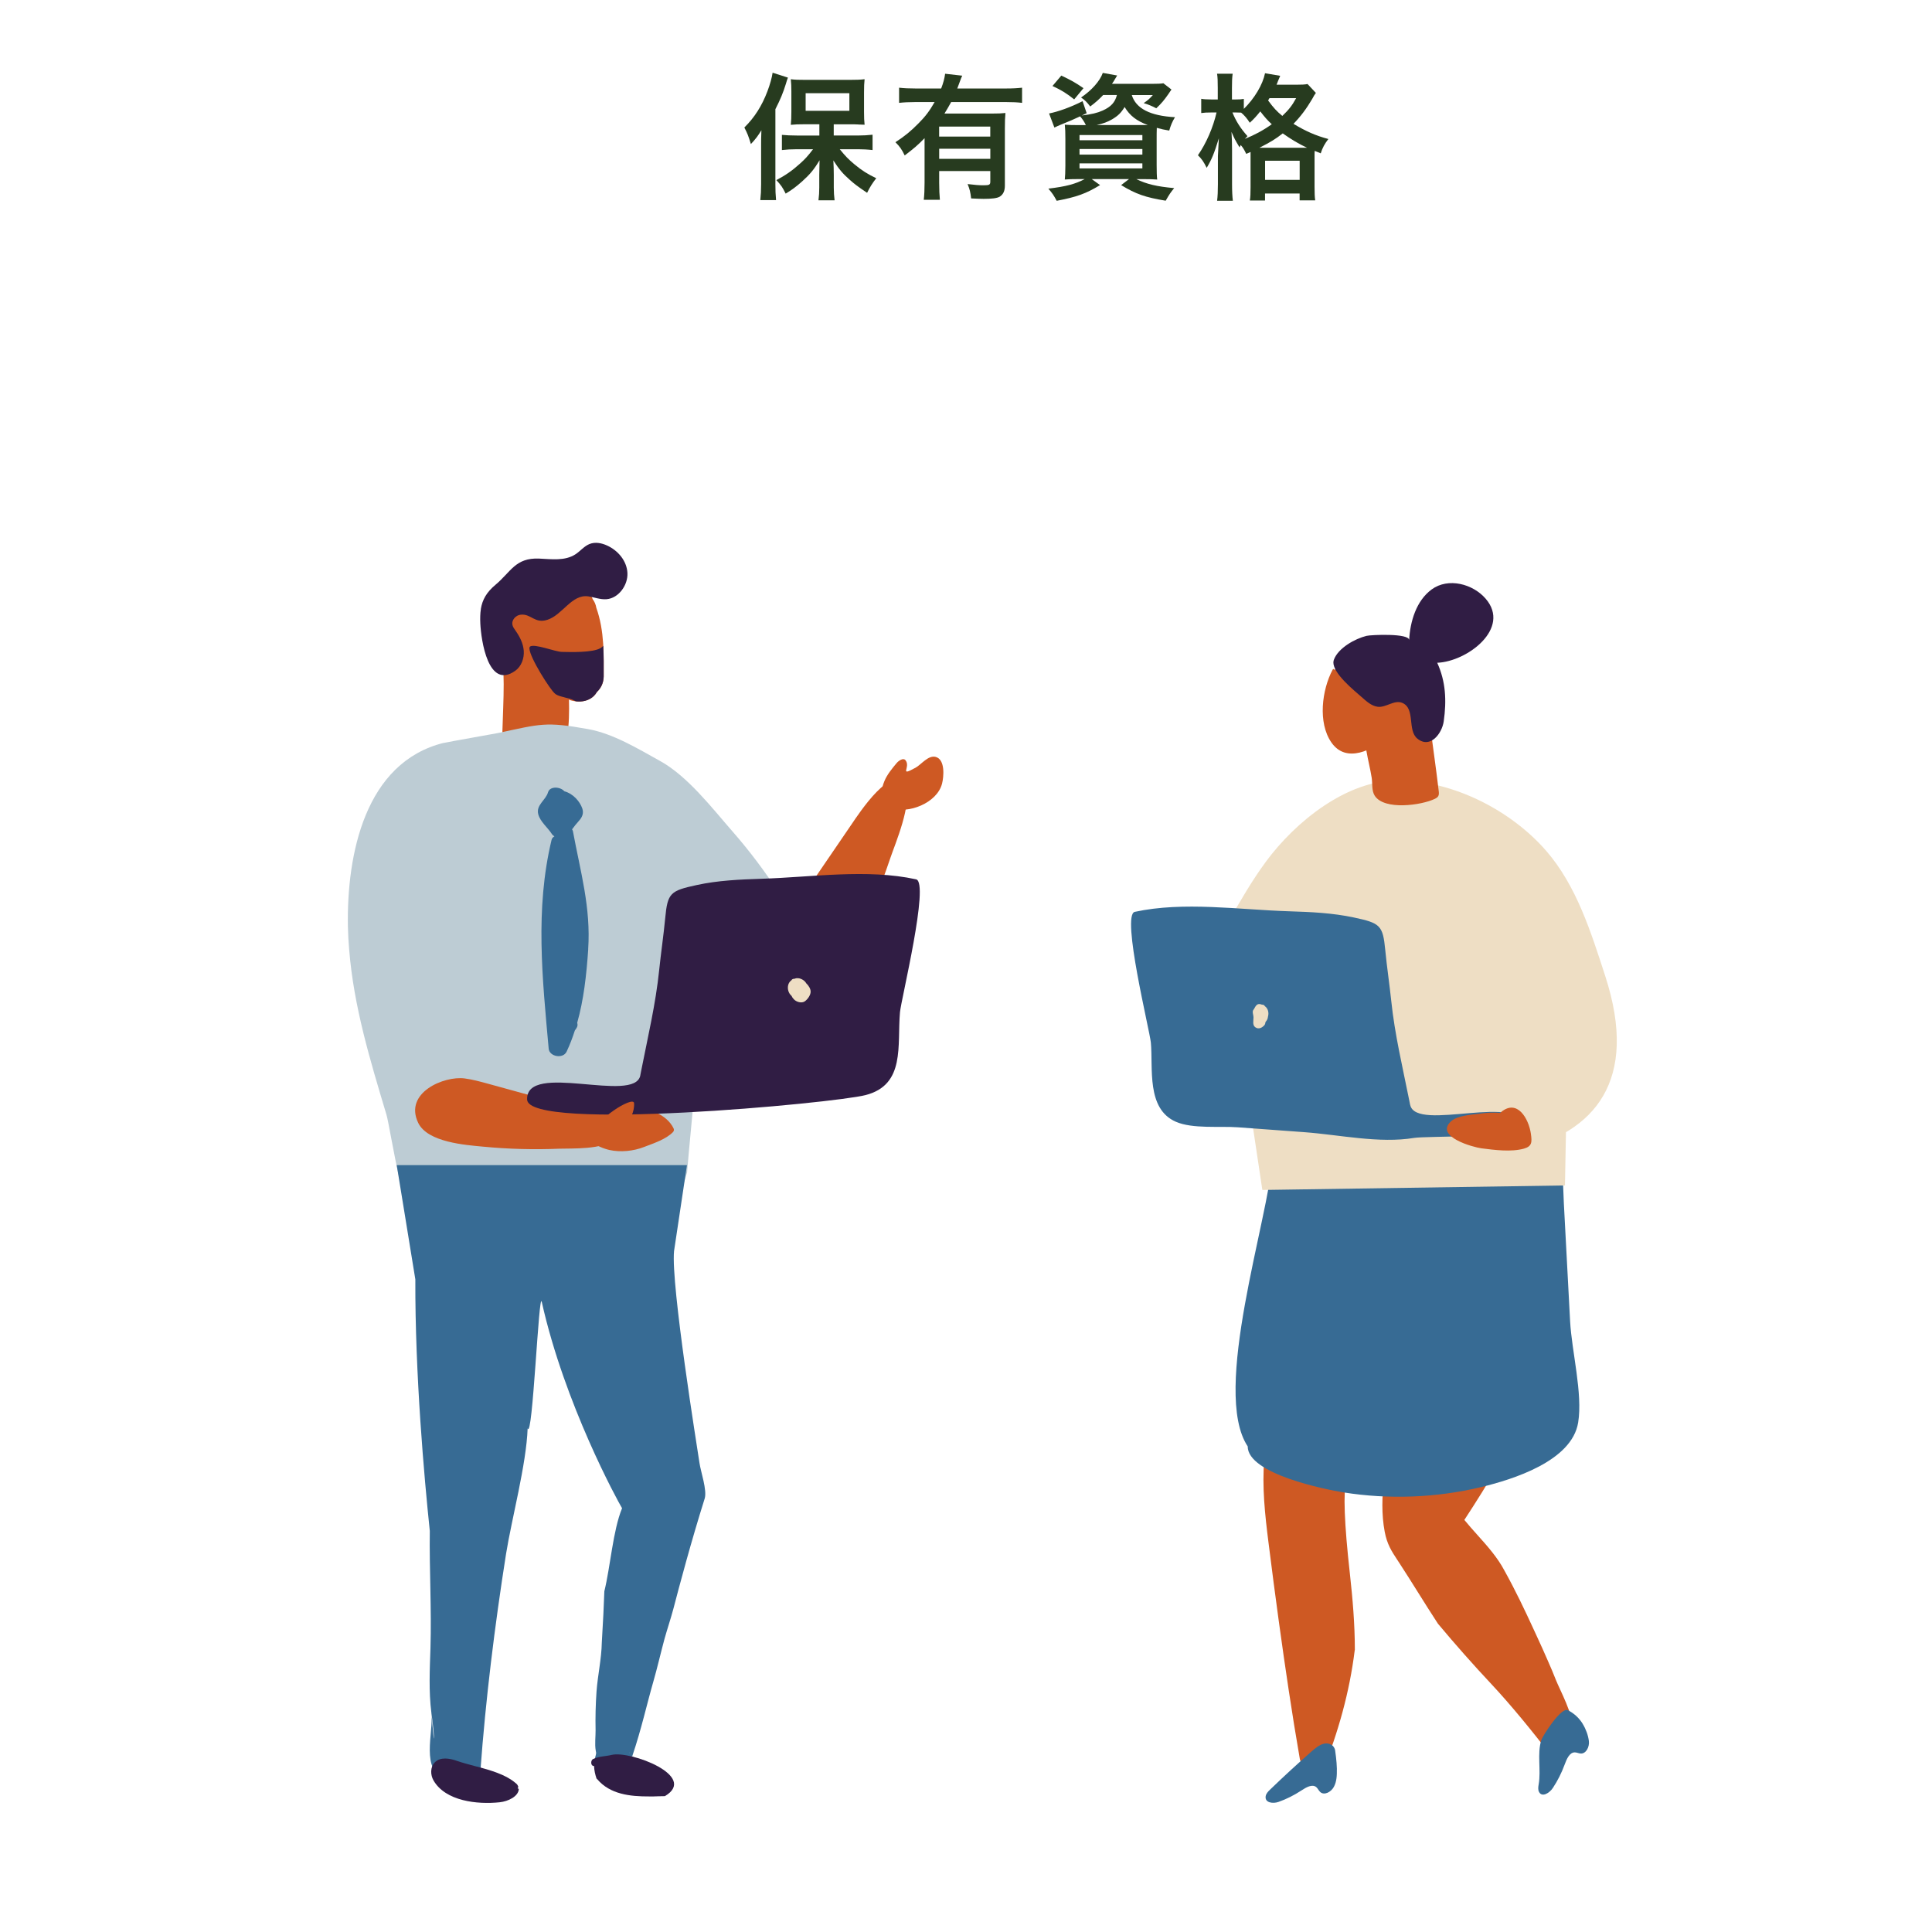 <?xml version="1.0" encoding="UTF-8"?>
<svg id="_レイヤー_2" data-name="レイヤー 2" xmlns="http://www.w3.org/2000/svg" xmlns:xlink="http://www.w3.org/1999/xlink" viewBox="0 0 410 410">
  <defs>
    <style>
      .cls-1 {
        fill: none;
      }

      .cls-2 {
        fill: #ce5923;
      }

      .cls-3 {
        fill: #273b1f;
      }

      .cls-4 {
        fill: #eedec4;
      }

      .cls-5 {
        fill: #376b94;
      }

      .cls-6 {
        fill: #bdccd4;
      }

      .cls-7 {
        fill: #301d44;
      }

      .cls-8 {
        clip-path: url(#clippath);
      }
    </style>
    <clipPath id="clippath">
      <rect class="cls-1" width="410" height="410"/>
    </clipPath>
  </defs>
  <g id="_レイヤー_1-2" data-name="レイヤー 1">
    <g class="cls-8">
      <g>
        <g>
          <path class="cls-2" d="M329.04,372.43c-3.67-4.82-8.46-10.68-12.51-15-3.92-4.18-7.71-8.47-11.38-12.86-1.43-2.19-2.82-4.4-4.18-6.57-1.31-2.09-2.62-4.18-3.97-6.25l-.46-.7c-1.22-1.86-2.19-3.33-2.69-6.02-1.36-7.24.39-15.29,1.92-22.4l.15-.69s.02-.1.03-.15c9.32-1,18.64-2.17,27.96-3.31-3.25,8.45-8.04,16.24-13.15,24.07.84,1.04,1.76,2.06,2.72,3.14,2.14,2.38,4.34,4.85,5.8,7.64,2.32,4.17,4.33,8.41,6.15,12.37l.59,1.28c.84,1.82,1.68,3.65,2.48,5.51.59,1.33,1.16,2.68,1.69,4.03.21.53.53,1.21.88,1.98.81,1.76,1.82,3.95,2.33,5.87.42,1.53.45,2.69.1,3.54-.64,1.56-2.92,4.46-4.47,4.51"/>
          <path class="cls-2" d="M275.9,373.5c.41,1.21,1.3,2.01,2.56,2.33.39.1.79.14,1.21.14.34,0,.68-.05,1.02-.11,3.28-8.22,5.7-16.71,6.8-25.63,0-.04.02-.08.03-.12,0-5.51-.48-10.94-1.05-16.11-1.2-10.72-1.45-17.45-.74-20,.62-2.21,5-7.61,8.78-12.05-8.45.9-16.91,1.64-25.39,2.09-.37,1.83-.66,3.68-.82,5.57-.5,5.9.14,11.78.9,17.79,1.47,11.74,2.88,21.97,4.28,31.26.73,4.86,1.52,9.75,2.36,14.59l.05.24Z"/>
          <path class="cls-5" d="M283.7,375.46c.02,1.27-.02,2.62-.64,3.75-.62,1.13-2.05,1.84-2.88,1.09-.33-.29-.51-.76-.84-1.04-.86-.72-2.15.04-3.17.71-1.54,1.01-3.17,1.83-4.84,2.42-1.18.42-2.94.2-2.74-1.18.08-.57.51-1.01.91-1.4,2.87-2.77,5.8-5.47,8.78-8.08.85-.74,1.75-1.51,2.77-1.71,1.01-.21,2.15.35,2.29,1.48,0,0,.34,2.22.37,3.95"/>
          <path class="cls-5" d="M335.89,365.86c.67,1.1,1.13,2.37,1.29,3.58.17,1.26-.58,2.72-1.69,2.69-.44-.01-.86-.25-1.3-.25-1.12,0-1.72,1.42-2.15,2.59-.65,1.77-1.49,3.44-2.5,4.96-.71,1.08-2.27,2.05-2.92.88-.27-.48-.19-1.1-.09-1.65.53-3.04-.36-6.47.55-9.35.32-1.02,4.24-7.09,5.63-6.39,1.32.67,2.41,1.66,3.18,2.93"/>
          <path class="cls-5" d="M329.3,224.98c-.31-1.09-.7-2-1.2-2.65-2.47-3.26-10.76-2.57-15.04-2.99-3.19-.31-36.85-3.98-37.08-2.86-2.75,13.01-5.67,26.36-5.87,29.17-.9,13-13.1,49.62-5.33,61.29,0,5.88,16.6,9.17,20.34,9.77,9.56,1.53,19.7,1.15,29.12-1.11,6.79-1.63,19.34-5.52,20.67-13.72,1-6.14-1.37-15.13-1.71-21.51-.44-8.35-.89-16.71-1.33-25.06-.51-9.62.12-21.02-2.56-30.34"/>
          <path class="cls-2" d="M282.8,142.13c.13-.25.33-.14.43.05,1.1-1.71,3.72-1.49,5.43-1.11,3.14.7,6.82,2.59,8.55,5.85,1.93,3.63.08,7.21-2.61,9.46-3.28,2.75-8.9,5.74-12.06,1.18-2.91-4.2-2.01-11.17.26-15.44"/>
          <path class="cls-4" d="M255.5,209.31c-2.26,11.7,6.05,27.62,17.56,31.24,28.15,8.83,82.26,11.56,67.57-33.5-2.97-9.12-6.03-19.05-12.54-26.53-7.4-8.49-19.61-14.85-31.37-14.91-10.98-.06-21.86,8.83-28.06,17.23-2.99,4.05-5.48,8.42-7.98,12.75-2.19,3.79-4.21,8.69-5.18,13.71M263.57,223.72l4.32,28.81,64.22-.96.36-19.21-68.9-8.64Z"/>
          <path class="cls-2" d="M288.91,150.89c.92-2,4.84-1.97,6.58-2.04,1.87-.07,5.93-.94,7.24.96.62.9.52,2.3.65,3.31.63,4.86,1.35,9.71,1.94,14.74.04.36.08.75-.09,1.07-.16.3-.48.47-.79.62-2.75,1.32-10.63,2.47-12.69-.67-.69-1.05-.47-2.61-.65-3.79-.29-1.87-.78-3.73-1.1-5.6-.35-2.06-.75-4.03-1.05-6.09-.12-.81-.4-1.73-.03-2.52"/>
          <path class="cls-7" d="M282.97,140.57c0-.2.03-.4.11-.59.94-2.5,4.5-4.44,6.91-5.04.91-.23,9.13-.6,9.05.91.21-3.96,1.51-8.37,4.79-10.77,3.51-2.56,8.73-1.18,11.45,1.97,5.44,6.3-3.92,13.36-10.28,13.6,1.81,3.97,2.01,7.99,1.38,12.44-.36,2.55-2.84,5.86-5.57,3.68-2.21-1.76-.39-6.4-3.21-7.6-1.7-.73-3.45,1.03-5.21.82-1.38-.17-2.48-1.23-3.46-2.09-1.69-1.48-5.97-4.93-5.97-7.34"/>
          <path class="cls-5" d="M299.25,234.46c-.07-.35-.14-.71-.21-1.06-1.39-6.95-3.05-13.87-3.79-20.95-.38-3.62-.93-7.23-1.28-10.86-.5-5.24-1.08-5.7-6.68-6.89-4.51-.96-9.09-1.17-13.69-1.31-10.65-.33-22.42-2.13-32.79.12-2.9.63,3.18,25.17,3.42,27.76.49,5.42-.99,14.05,5.32,16.79,3.53,1.54,9.31.89,13.16,1.17,4.68.34,9.35.69,14.03,1.03,7.54.55,15.95,2.45,23.37,1.22,2.52-.42,23.08-.04,23.14-1.96.27-8.05-22.8.96-23.99-5.07"/>
          <path class="cls-4" d="M269.08,215.76c.24-.81.04-1.74-.65-2.23-.12-.21-.33-.36-.63-.32,0,0-.01,0-.02,0-.02-.01-.04-.03-.06-.04-.94-.34-1.2.24-1.64,1.02-.46.44-.07,1.12-.07,1.74v.02c0,.71-.25,1.58.37,2.04.69.51,1.45.14,1.95-.44.18-.2.17-.43.23-.66.18-.19.27-.38.37-.55.1-.19.12-.39.15-.59"/>
          <path class="cls-2" d="M307.88,238c1.36-1.28,4.51-1.46,6.25-1.68,1.44-.19,2.86-.27,4.27-.14.04-.06.08-.13.15-.18,3.47-2.88,5.87,1.47,6.32,4.55.27,1.83.26,2.72-1.48,3.21-2.68.75-6.29.28-9.01-.07-1.72-.22-9.92-2.46-6.5-5.68"/>
          <path class="cls-2" d="M192.11,167.02c1.56,3.4-2.16,12.09-3.14,14.99-2.29,6.79-4.96,13.4-8,19.75-2.01,4.2-6.34,13.91-11.63,14.48-8.18.89-7.99-11.26-5.36-16.33,1.01-1.96,2.25-3.77,3.49-5.59,1.34-1.96,2.68-3.92,4.02-5.88,3.12-4.57,6.25-9.15,9.37-13.72,1.3-1.9,8.68-13.23,11.25-7.7"/>
          <path class="cls-2" d="M106.29,136.98c2.11,4.53,6.65,7.35,11.01,9.72.83.44,1.63.86,2.41,1.27.02.02.04.02.04.02.14.09.29.17.43.24.59.33,1.29.53,2.02.6.33.04.65.06.98.04,1.39-.07,2.76-.7,3.5-2.02.84-.79,1.42-1.89,1.44-3.3.01-2.18.02-4.35-.09-6.49-.02-.17-.01-.35-.03-.51-.18-2.59-.58-5.12-1.45-7.56-.12-.72-.4-1.34-.77-1.83-.07-.18-.14-.37-.23-.55-1.71-3.47-5.62-3.14-7.82-1.06-1.17-.26-2.47-.28-3.91.09-1.52.37-2.64,1.36-3.25,2.62-.28.51-.43,1.06-.51,1.65-.91.13-1.74.51-2.42,1.08-1.63,1.36-2.37,3.74-1.33,6"/>
          <path class="cls-2" d="M113.99,136.52c.5.27.97.67,1.34,1.23,1,.32,1.91,1.13,2.47,2.42,1.47.58,2.71,2.26,2.82,4.84.16,4.01.55,10.69-1.22,14.69-.24,2.44-2.18,3.88-3.93,3.81-.63.25-1.29.28-1.92.1-.11.06-.23.11-.35.15-2.23,2.71-6.46.76-6.59-3.92-.18-6.47.63-13.04.09-19.48-.5-5.98,5.4-8.84,7.28-3.83"/>
          <path class="cls-7" d="M102.04,129.25c.32-1.98,1.21-3.56,3.11-5.15,3.27-2.74,4.23-5.77,9.24-5.56,2.63.11,5.5.56,7.76-.93,1.02-.68,1.83-1.71,2.95-2.16,1.22-.49,2.58-.21,3.74.32,2.3,1.05,4.17,3.23,4.31,5.81.14,2.58-1.86,5.37-4.42,5.58-1.33.11-2.59-.41-3.89-.6-3.5-.51-5.42,3.89-8.64,4.96-2.77.92-3.51-1.38-5.78-1.06-.97.13-1.85,1.11-1.69,2.07.08.49.39.9.67,1.3.89,1.26,1.63,2.69,1.75,4.27.12,1.57-.48,3.3-1.79,4.24-5.76,4.14-7.26-6.48-7.43-10.02-.05-1.13-.03-2.14.12-3.06"/>
          <path class="cls-7" d="M117.3,146.7c.27.31.48.53.62.62.48.31,1.13.49,1.78.64.02.02.04.02.04.02.67.17,1.35.33,1.91.57.18.09.38.18.54.28.33.04.65.06.98.04,1.39-.07,2.76-.7,3.5-2.02.84-.79,1.42-1.89,1.44-3.3.01-2.18.02-4.35-.09-6.49-.15.17-.31.29-.48.42-.04.02-.07.04-.13.07-1.64.97-6.38.84-8.22.79-1.46-.06-5.62-1.74-6.66-1.16-1.07.57,3.01,7.34,4.77,9.52"/>
          <path class="cls-2" d="M66.96,234.4c-.03-.2-.05-.4-.08-.6.03.2.05.4.08.6"/>
          <path class="cls-6" d="M94.2,157.66c.92-.23,10.49-1.89,11.43-2.09,9.12-1.94,10.08-2.48,19.14-.85,5.36.96,10.52,4.12,15.29,6.76,5.9,3.25,11.11,10.08,15.48,15.07,7.12,8.13,13.15,17.58,17.9,27.36.94,1.92,1.84,3.93,1.96,6.1.12,2.17-.69,4.57-2.53,5.81-2.96,2-6.75.2-9.66-1.6-5.36-3.31-7.85-4.01-13.22-7.32-.16-.1-.42-1.06-1.43-1.93-.13,1.83-1.13,7.28-.93,11.94.48,11.09-.93,20.83-1.82,31.89-1.3,4.47-2.87,8.8-3.41,13.16h-52.54c-3.88,0-6.97-22.5-7.85-25.41-3.45-11.54-6.93-22.88-7.91-35.01-.14-1.62-.23-3.15-.27-4.92-.27-15.28,3.61-34.84,20.36-38.98"/>
          <path class="cls-5" d="M84.19,247.24l3.95,24.26c-.07,20.17,1.89,42.13,3.07,53.39-.11,8.32.39,16.55.14,24.88-.15,4.53-.38,9.17.19,13.67.54,4.21-2.49,12.51,3.19,14.09,1.88.52,3.92.12,5.88-.28.38-.08.8-.18,1.05-.48.22-.26.26-.62.29-.96,1.11-15.23,3.04-30.83,5.44-46.05,1.17-7.32,4.32-19.04,4.58-26.64,1.05,2.67,2.38-29.6,3-26.83,4.85,21.7,16.08,42.19,17.04,43.78-1.94,4.69-2.48,12.44-3.76,17.62-.11,3.17-.26,6.25-.54,10.87-.06,3.47-.87,6.97-1.12,10.4-.19,2.75-.26,5.48-.2,8.24.02,1.2-.21,2.94.03,4.29.02.1.05.32.08.45,0,.12-.02.44-.08.56-.14.34-.26,1.54-.31,1.54h9.9c-.66,0-1.44-1.21-2.1-1.49,0-.02-.41-.43-.41-.44v-.24c0-.05.38-.1.49-.16-.07-.03.09-.05.04-.1-.05.02-.52,0-.52.02v.98s.69,0,.69,0c1.94-5.76,3.05-10.89,4.44-15.72.81-2.79,1.62-6.3,2.38-9.11.6-2.13,1.29-4.18,1.86-6.29,1.29-4.93,3.77-14.29,6.66-23.46.56-1.76-.85-5.76-1.1-7.56-.44-3-6.09-37.83-5.4-44.96l2.74-18.25h-61.58ZM91.57,363.6c.8,5.89.61,8.23,0,0"/>
          <path class="cls-5" d="M110.33,379.57h0s0-.02,0-.03c0,.01,0,.02,0,.03"/>
          <path class="cls-5" d="M136.12,373.32c1.28.89,2.53,1.98,3.71,2.94-1.18-.89-2.44-1.36-3.71-2.94"/>
          <path class="cls-5" d="M126.99,378.04c-.15-.15-.31-.27-.45-.43-.02-.05-.03-.11-.05-.16.02.05.03.1.05.15.14.17.3.29.45.44"/>
          <path class="cls-5" d="M140.14,381.2c-.11,0-.23,0-.34,0,.11,0,.23,0,.34-.01h0Z"/>
          <path class="cls-5" d="M137.05,381.26c.26,0,.51-.01.76-.02.28,0,.56,0,.84,0-.53.01-1.07.02-1.6.02"/>
          <path class="cls-7" d="M125.87,373.3c1.13-.59,2.69-.57,3.93-.88,3.93-.97,18.45,4.51,11.3,8.75-.13,0-.55,0-.68.01-.11,0-.37,0-.48.01-.38.01-.84.03-1.23.04-.28,0-.59,0-.87,0-4.16.03-8.41-.47-11.09-3.65-.02-.05-.14-.1-.16-.15-.29-.88-.49-1.71-.52-2.65-.04,0-.09,0-.13-.01-.63-.1-.6-1.21-.09-1.48"/>
          <path class="cls-7" d="M101.26,374.9c2.9.79,5.96,1.69,7.92,3.3.42.35.62.42.8.96.08.22-.12.13-.12.32v.05s.24.07.24.1c-.06,1.59-2.25,2.65-4.07,2.84-4.72.5-11.48-.22-14.03-4.63-.67-1.15-.72-2.81.24-3.81,1.19-1.24,3.17-.9,4.72-.35,1.27.44,2.76.83,4.3,1.24"/>
          <path class="cls-2" d="M189.25,171.49c3.36,1.27,9.59-.99,10.67-5.2.36-1.4.72-5.14-1.38-5.67-1.57-.39-3.05,1.64-4.23,2.29-3.69,2.03-.93-.15-2.17-1.6-.46-.53-1.4.08-1.88.65-.99,1.19-2,2.41-2.57,3.79-1.32,3.2-.33,5.02,1.55,5.73"/>
          <path class="cls-2" d="M130.22,241.71c-1.92,2.33-9.15,1.97-11.48,2.06-5.47.23-10.92.08-16.3-.44-3.56-.34-11.69-.89-13.69-5.04-3.09-6.42,5.51-10.01,9.86-9.43,1.68.22,3.33.68,4.98,1.13,1.78.49,3.57.98,5.35,1.47,4.16,1.14,8.31,2.29,12.47,3.43,1.73.48,11.92,3.01,8.8,6.83"/>
          <path class="cls-2" d="M122.33,238.01c-.04-.45-.02-.92.1-1.42.09-.39.51-.54.83-.47.5.12.87.32,1.14.59,3.36-1.69,6.53-2.55,10.43-1.89,2.82.48,6.6,1.58,8.1,4.61.14.28.11.59-.11.81-1.53,1.58-4.18,2.4-6.12,3.16-2.26.89-5.03,1.17-7.39.64-2.39-.54-6.17-2.54-6.88-5.47-.12-.17-.17-.38-.1-.57"/>
          <path class="cls-7" d="M135.88,228.21c.07-.36.14-.72.21-1.08,1.39-7.06,3.06-14.08,3.8-21.28.38-3.68.93-7.35,1.28-11.03.5-5.32,1.08-5.79,6.69-7,4.51-.98,9.1-1.18,13.71-1.33,10.67-.33,22.45-2.16,32.84.12,2.91.64-3.19,25.56-3.42,28.19-.62,7.04,1.21,15.41-7.32,17.6-6.81,1.74-71.55,7.79-71.81.95-.26-8.17,22.83.98,24.03-5.14"/>
          <path class="cls-4" d="M167.29,210.26c-.23-.81-.04-1.74.65-2.22.12-.21.33-.36.63-.32,0,0,.01,0,.02,0,.02,0,.04-.03.06-.04.93-.34,2.04.24,2.47,1.02.46.44.91,1.11.91,1.73v.02c0,.71-.59,1.57-1.21,2.03-.69.51-1.86.14-2.36-.43-.18-.2-.38-.43-.44-.66-.18-.18-.38-.38-.47-.55-.1-.19-.22-.39-.26-.59"/>
          <path class="cls-2" d="M126.63,240.08c-.89-2.07,7.81-7.69,7.93-5.97.12,1.82-.84,3.68-2.22,5.11-.77.8-1.81,1.53-3.06,1.59-1.63.08-2.42-.22-2.64-.73"/>
          <path class="cls-5" d="M124.82,201.44c.59-8.84-1.63-16.39-3.24-25.06-.03-.15-.11-.27-.18-.38.44-.59.89-1.18,1.41-1.75.75-.82,1.11-1.65.76-2.69-.52-1.51-1.98-3.16-3.81-3.64-.83-.98-3.06-1.15-3.46.22-.49,1.69-2.6,2.71-2.07,4.67.43,1.6,2,2.79,2.9,4.2.13.2.32.35.53.48-.29.16-.53.39-.61.75-3.53,14.73-1.95,29.37-.61,44.32.15,1.67,3.05,2.23,3.81.6.69-1.46,1.25-2.95,1.74-4.47.11-.16.22-.32.33-.48.28-.41.29-.8.17-1.15.7-2.47,1.18-4.99,1.54-7.52.38-2.71.62-5.42.8-8.11"/>
        </g>
        <g>
          <path class="cls-3" d="M161.52,30.83c0-.96,0-1.62.06-3.19-.73,1.19-1.19,1.83-2.23,2.93-.55-1.77-.7-2.18-1.39-3.51,2.15-2.12,3.71-4.55,4.9-7.69.55-1.45.96-2.93,1.1-3.94l3.25,1.04q-.17.41-.43,1.31c-.61,1.97-1.16,3.28-2.23,5.39v15.92c0,1.25.03,2.21.14,3.37h-3.34c.12-1.16.17-2.03.17-3.39v-8.24ZM173.85,26.37h-3.07c-1.28,0-2.18.03-2.96.12.09-.87.12-1.6.12-2.81v-4.23c0-1.1-.03-1.8-.12-2.64.84.12,1.65.14,3.22.14h9.25c1.39,0,2.35-.03,3.19-.14-.09.9-.12,1.48-.12,2.81v4.12c0,1.22.03,1.91.12,2.73q-.32-.03-.84-.03c-.12,0-.35,0-.64-.03-.55-.03-1.02-.03-1.39-.03h-3.68v2.38h5.08c1.07,0,2.2-.06,3.16-.17v3.25c-1.07-.12-2.17-.17-3.07-.17h-3.89c1.22,1.51,1.86,2.15,3.1,3.19,1.57,1.31,2.81,2.09,4.64,2.96-.84,1.1-1.28,1.77-1.94,3.1-2.06-1.39-2.67-1.86-3.68-2.76-1.48-1.3-2.29-2.26-3.48-4.12.06.96.09,2.32.09,3.1v2.7c0,.93.06,1.77.17,2.67h-3.42c.12-.93.17-1.74.17-2.7v-2.73c0-.23.03-1.28.06-3.07-1.16,1.94-2,2.96-3.71,4.5-1.31,1.16-2.18,1.8-3.48,2.58-.72-1.42-.9-1.68-1.97-2.87,1.89-.99,3.39-2.03,4.99-3.48,1.13-1.01,1.65-1.59,2.79-3.07h-3.45c-1.13,0-2.23.06-3.16.17v-3.22c.93.09,1.86.14,3.16.14h4.79v-2.38ZM170.97,23.52h9.28v-3.74h-9.28v3.74Z"/>
          <path class="cls-3" d="M196.2,29.33c-1.54,1.57-2.12,2.06-4.21,3.66-.61-1.28-1.04-1.89-1.97-2.81,1.94-1.25,3.31-2.38,4.87-3.97,1.48-1.48,2.38-2.67,3.45-4.55h-4.09c-1.42,0-2.47.06-3.45.17v-3.22c1.02.12,2.03.17,3.48.17h5.45c.46-1.19.72-2.17.84-3.13l3.63.41c-.2.44-.26.55-.64,1.62-.12.35-.17.49-.41,1.1h10.36c1.42,0,2.44-.06,3.39-.17v3.22c-.96-.12-2.03-.17-3.39-.17h-11.66c-.52.96-.87,1.54-1.42,2.44h9.92c1.45,0,2.18-.03,3.02-.12-.09.9-.12,1.83-.12,3.31v12.1c0,1.13-.35,1.88-1.1,2.35-.55.32-1.62.46-3.39.46-.67,0-1.22-.03-2.67-.09-.15-1.31-.29-1.94-.75-3.05,1.62.2,2.47.26,3.37.26,1.28,0,1.45-.12,1.45-.81v-2.21h-10.85v2.47c0,1.57.06,2.58.15,3.63h-3.42c.12-1.04.17-2.18.17-3.66v-9.4ZM210.15,26.86h-10.85v2.12h10.85v-2.12ZM199.31,31.56v2.15h10.85v-2.15h-10.85Z"/>
          <path class="cls-3" d="M234.11,20.16c-.81.87-1.59,1.57-2.75,2.44-.67-.9-1.16-1.39-1.94-1.91,2.23-1.51,4-3.48,4.61-5.22l3.05.55q-.17.32-.49.81c-.17.32-.29.49-.61.96h8.5c1.19,0,1.88-.03,2.41-.12l1.71,1.33c-.23.32-.29.44-.67.99-.9,1.28-1.39,1.89-2.55,2.99-.87-.46-1.62-.78-2.67-1.1.93-.64,1.28-.96,1.94-1.71h-4.47c.9,2.87,3.89,4.41,9.17,4.7-.61,1.02-.87,1.65-1.22,2.84-1.16-.2-1.6-.29-2.64-.58-.03.78-.03,1.62-.03,2.52v5.37c0,1.33.03,2.55.12,3.08-.67-.06-1.86-.09-3.07-.09h-1.36c2.2,1.07,4.32,1.57,8.03,1.91-.72.87-1.01,1.28-1.8,2.67-4.32-.7-6.35-1.42-9.46-3.31l1.68-1.28h-7.92l1.77,1.28c-3.02,1.83-4.96,2.52-9.2,3.33-.67-1.22-.9-1.57-1.77-2.58,3.83-.46,5.74-.99,7.72-2.03h-1.16c-1.33,0-2.35.03-3.07.09.06-.52.12-1.68.12-2.9v-5.71c0-1.36-.03-2.2-.12-3.02.61.06,1.62.09,2.96.09h1.51c-.35-.73-.7-1.25-1.22-1.86-1.68.78-2.03.93-4.18,1.8-.43.17-.72.32-1.28.58l-1.13-2.99c1.91-.38,4.53-1.3,7.11-2.61l.87,2.55-1.04.49c2.12-.26,3.31-.55,4.41-1.04,1.8-.81,2.64-1.74,3.05-3.31h-2.9ZM227.96,21.09c-1.68-1.33-2.73-1.97-4.61-2.84l1.88-2.21c2.09.99,3.02,1.51,4.7,2.67l-1.97,2.38ZM229.09,29.76h13.34v-1.1h-13.34v1.1ZM229.09,32.81h13.34v-1.19h-13.34v1.19ZM229.09,35.74h13.34v-1.07h-13.34v1.07ZM242.6,26.54h.99c-2.41-.9-3.8-1.97-4.93-3.83-.75,1.25-1.42,1.89-2.7,2.64-.9.52-1.83.87-3.25,1.19h9.89Z"/>
          <path class="cls-3" d="M264.47,32.66c-.43-.9-.64-1.25-1.16-1.88-.09.2-.14.26-.26.49-.99-1.65-1.02-1.71-1.71-3.28.09,1.36.12,2.38.12,3.8v7.25c0,1.54.06,2.67.17,3.57h-3.34c.12-.93.17-2.12.17-3.57v-5.92q.12-2.5.2-3.77c-1.02,3.28-1.48,4.41-2.58,6.27-.67-1.33-1.02-1.86-1.86-2.67,1.77-2.55,3.22-5.89,3.95-9.08h-1.1c-.93,0-1.51.03-2.15.12v-3.02c.46.09,1.16.14,2.18.14h1.33v-2.44c0-1.51-.03-2.29-.15-3.02h3.31c-.12.84-.15,1.62-.15,3.02v2.44h.84c.73,0,1.22-.03,1.68-.12v2.12c2.29-2.26,4-5.13,4.5-7.57l3.22.55c-.14.29-.2.46-.49,1.16-.06.2-.14.38-.29.73h4.06c1.3,0,1.97-.03,2.52-.15l1.77,1.89c-.29.41-.38.52-.78,1.28-1.25,2.12-2.47,3.74-3.97,5.28,2.64,1.59,4.76,2.52,7.4,3.22-.78,1.01-1.25,1.86-1.62,3.04l-1.28-.52c-.03.35-.03.55-.03,1.22v6.38c0,1.36.03,2.2.14,2.9h-3.31v-1.45h-7.34v1.48h-3.22c.12-.75.15-1.51.15-2.87v-7.43l-.93.41ZM261.54,23.87c.78,1.89,1.68,3.31,3.19,5.02-.26.26-.35.35-.55.58,2.09-.84,3.83-1.77,5.71-3.1-.99-.93-1.42-1.42-2.44-2.73-.87,1.07-1.33,1.59-2.23,2.41-.52-.84-1.13-1.57-1.83-2.15-.55-.03-.7-.03-1.07-.03h-.78ZM276.77,31.36h.61c-1.74-.81-3.39-1.8-5.16-3.05-1.65,1.28-2.52,1.8-4.96,3.05h9.51ZM268.47,38.17h7.34v-4.06h-7.34v4.06ZM269.4,20.83c-.12.2-.15.26-.29.49,1.22,1.65,1.83,2.29,3.02,3.28,1.39-1.33,2.06-2.18,2.93-3.77h-5.66Z"/>
        </g>
      </g>
    </g>
  </g>
</svg>